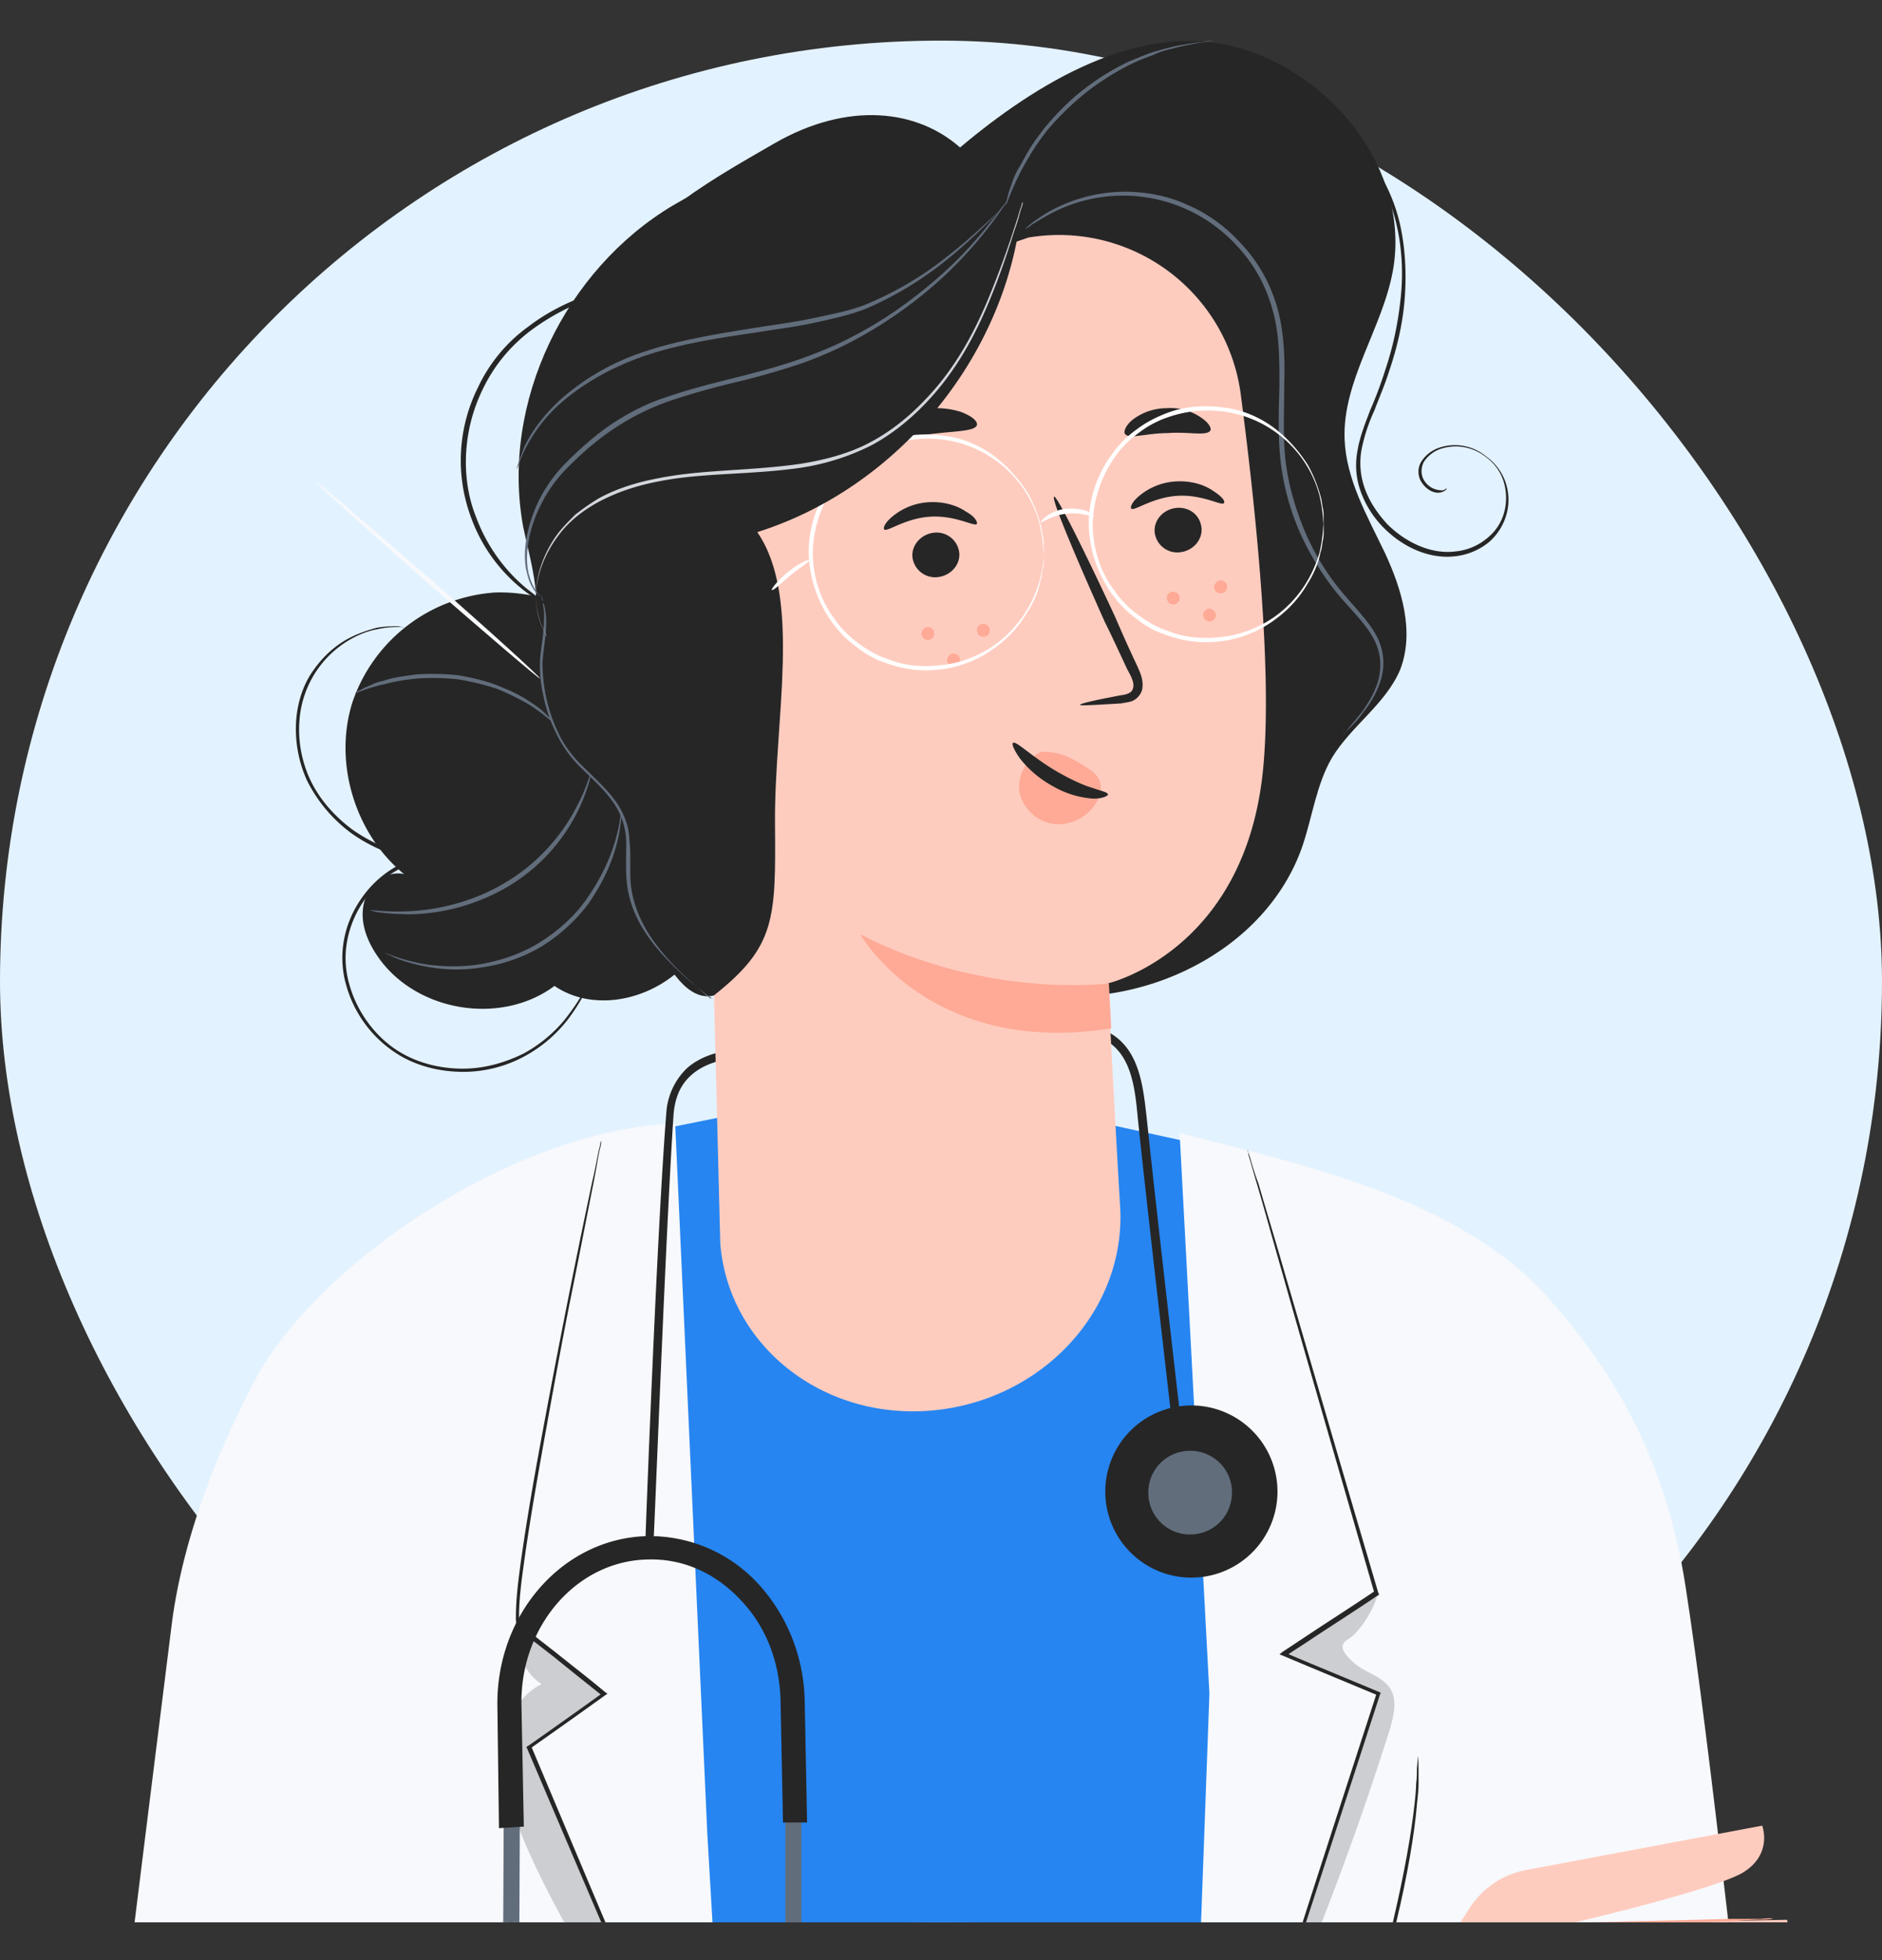 <svg width="24" height="25" fill="none" xmlns="http://www.w3.org/2000/svg">
  <rect width="100%" height="100%" fill="#333333" stroke="none"/>
  <g clip-path="url(#prefix__clip0_8551_6026)">
    <rect y=".518" width="24" height="24" rx="12" fill="#E3F2FF" />
    <path d="M8.24 14.441l.965-.195 4.781.062 2.432.533.923 13.554-10.742.503L8.24 14.44z" fill="#2685F1" />
    <path
      d="M15.197 27.77l.226-6.167-.38-7.152c1.508.39 3.58.821 4.72 2.124.738.841 1.467 1.929 1.734 3.673.318 2.052.728 5.972.995 8.178"
      fill="#F7F9FC" />
    <path
      d="M16.706 26.764l-7.419 1.21-.267-4.586-.41-9.06c-2.155.093-4.607 1.867-5.346 3.253-.513.964-.944 2.082-1.077 3.16-.256 2.052-.698 5.571-.954 7.767a4.52 4.52 0 001.241 3.683c1.078 1.109 2.76 1.498 4.279 1.18l11.307-3.18-1.354-3.427z"
      fill="#F7F9FC" />
    <path
      d="M15.926 26.68s0-.01.01-.03c.01-.02.01-.04.02-.072.021-.072.052-.164.093-.287l.338-1.067c.288-.913.698-2.175 1.17-3.632l.01.03c-.39-.164-.79-.328-1.2-.502l-.051-.02.04-.032.278-.184c.308-.205.615-.4.903-.595l-.01.03c-.462-1.6-.873-3.016-1.16-4.032-.144-.503-.257-.913-.339-1.19-.04-.133-.071-.246-.092-.318-.01-.03-.02-.062-.02-.082 0-.02-.01-.031-.01-.031s0 .01.01.03c.01.021.02.052.03.083.02.072.052.185.103.318.082.287.205.687.349 1.19.297 1.016.708 2.432 1.18 4.033l.01.02-.02.01c-.288.195-.596.39-.904.595-.092.062-.194.123-.277.185v-.051c.41.174.811.338 1.201.502l.02.01-.01.021a2242.91 2242.91 0 01-1.18 3.633c-.143.45-.267.81-.349 1.056-.04.123-.071.216-.092.288a.498.498 0 01-.03.071l-.021.02z"
      fill="#262626" />
    <path opacity=".2"
      d="M17.567 20.34c-.051.195-.226.472-.37.564-.143.082-.06.185.062.298.144.133.37.174.472.338.092.154.041.35-.01.524a38.13 38.13 0 01-1.867 4.78l1.723-5.252-1.2-.503 1.19-.75z"
      fill="#262626" />
    <path
      d="M8.671 26.814s0-.01-.01-.02l-.03-.062c-.032-.061-.062-.143-.114-.246-.092-.226-.236-.544-.41-.944-.349-.81-.831-1.94-1.385-3.242l-.01-.02.02-.01c.308-.216.626-.442.954-.678v.04c-.205-.163-.41-.327-.626-.502a482.68 482.68 0 00-.277-.215l-.133-.113-.03-.031c-.011-.01-.011 0-.021-.02-.01-.01-.01-.021-.01-.031a.284.284 0 01-.01-.093c0-.236.03-.461.06-.687.062-.441.134-.872.206-1.272a127.506 127.506 0 01.708-3.601c.04-.165.061-.298.082-.39.01-.042.02-.072.02-.103.01-.02.01-.031.01-.031v.03c0 .031-.01.062-.02.103-.02.093-.04.226-.072.39-.071.35-.164.842-.287 1.447-.123.616-.256 1.344-.4 2.155-.072.41-.144.83-.205 1.272-.031.226-.062.451-.062.677 0 .03 0 .062.01.082 0 .01.031.031.052.051l.133.113.277.216c.216.174.431.338.626.503l.03.02-.03.02a94.18 94.18 0 01-.954.678l.01-.03c.554 1.312 1.026 2.441 1.375 3.252.164.4.298.718.39.944.04.112.082.194.102.256.01.03.021.051.021.062.01.02.01.03.01.03z"
      fill="#262626" />
    <path opacity=".2"
      d="M6.578 20.69c-.01.307.072.625.329.79-.318.153-.493.533-.503.882-.01.359.113.708.246 1.036.41 1.016 1.303 2.452 1.98 3.325 0 0-.338-.924-.44-1.14-.442-.974-.842-1.949-1.283-2.924-.052-.112-.134-.4-.134-.4-.04.02.02 0 .134-.092.246-.195.79-.564.79-.564s-1.119-.883-1.119-.914z"
      fill="#262626" />
    <path
      d="M6.569 22.783c.01 0-.01 1.18-.062 2.647-.051 1.457-.092 2.648-.113 2.648-.01 0 .01-1.18.062-2.648.051-1.467.092-2.647.113-2.647zM8.333 19.664H8.23c0-.04.144-3.92.267-5.469a.866.866 0 01.267-.574c.318-.277.8-.236.82-.236l-.01.103s-.461-.031-.748.215c-.144.123-.216.287-.236.503-.103 1.539-.247 5.417-.257 5.458z"
      fill="#262626" />
    <path
      d="M9.297 26.169h-.185v-.205h.185c.4 0 .718-.318.718-.718V23.07h.205v2.175c0 .503-.42.924-.923.924zM7.522 26.16h-.184a.933.933 0 01-.657-.277.923.923 0 01-.267-.657l.01-2.175h.206l-.01 2.175c0 .195.071.37.204.513a.725.725 0 00.503.215h.185l.01.206z"
      fill="#626D7C" />
    <path
      d="M6.363 23.317l-.02-1.55c-.021-1.18.84-2.154 1.918-2.175a1.881 1.881 0 011.406.606c.369.4.584.933.595 1.497l.03 1.55h-.307l-.031-1.55c-.01-.492-.185-.954-.513-1.292-.318-.339-.729-.524-1.17-.513-.913.01-1.642.851-1.621 1.857l.03 1.55-.317.02zM15.126 19.726c0-.041-.472-4.073-.606-5.366l-.01-.093c-.04-.44-.092-.933-.575-1.067l.031-.102c.554.154.606.708.657 1.16l.01.091c.134 1.293.606 5.326.606 5.367l-.113.01z"
      fill="#262626" />
    <path d="M15.954 19.815a1.098 1.098 0 10-1.553-1.552 1.098 1.098 0 001.553 1.552z" fill="#262626" />
    <path d="M15.71 19.037a.53.53 0 01-.533.534.53.53 0 01-.533-.534.53.53 0 01.533-.533.53.53 0 01.534.533z"
      fill="#626D7C" />
    <path
      d="M17.352 26.558s0-.061.02-.164c.01-.102.041-.256.072-.451.072-.38.195-.893.328-1.468.134-.574.226-1.087.267-1.467.01-.092.02-.184.02-.256.01-.072.01-.144.01-.195.011-.103.011-.164.011-.164s.01.061.01.164v.195c0 .072-.01.164-.02.256-.031.38-.123.913-.257 1.478-.133.574-.266 1.087-.338 1.457-.041.184-.072.338-.093.44l-.03.175zM7.85 3.524C8.077 2.826 9.237 2.2 9.873 1.83c.944-.544 1.826-.431 2.37.051.975-.82 2.268-1.61 3.51-1.282 1.24.328 2.236 1.59 2.01 2.852-.133.739-.646 1.406-.616 2.155.021.513.288.974.514 1.446.215.462.38 1.006.195 1.488-.185.441-.626.718-.873 1.129-.195.338-.246.739-.369 1.108-.462 1.365-2.073 2.134-3.499 1.888-1.436-.246-2.616-1.324-3.283-2.596-.667-1.272-.893-2.74-.975-4.186"
      fill="#262626" />
    <path
      d="M8.897 4.477l.288 11.379c.102 1.303 1.303 2.257 2.698 2.134 1.406-.123 2.483-1.282 2.401-2.606-.082-1.385-.154-2.842-.154-2.842s1.765-.41 1.98-2.76c.113-1.2-.082-3.181-.287-4.75a2.338 2.338 0 00-2.709-2.002"
      fill="#FECCBF" />
    <path
      d="M15.321 6.725c.02.154-.103.298-.267.318a.29.29 0 01-.328-.246c-.02-.154.102-.297.267-.318.164-.02.307.082.328.246zM15.608 6.417c-.031.04-.267-.113-.595-.093-.318.021-.544.195-.585.165-.02-.02.01-.093.113-.175a.796.796 0 01.461-.174c.206-.01.37.051.472.123.113.072.154.133.134.154zM12.232 7.042c.02.154-.102.297-.267.318a.291.291 0 01-.328-.247c-.02-.153.103-.297.267-.318a.291.291 0 01.328.247zM12.457 6.682c-.03.041-.266-.112-.595-.092-.318.02-.543.195-.585.164-.02-.02.01-.092.113-.174a.795.795 0 01.462-.175c.205-.01.37.052.472.124.113.061.144.133.133.153zM13.772 8.992c0-.02.194-.062.513-.123.082-.01.153-.031.164-.093.02-.061-.02-.143-.072-.236-.092-.195-.185-.4-.287-.605-.39-.872-.688-1.58-.647-1.6.031-.021.38.677.78 1.538.092.216.185.421.277.616.041.092.092.195.062.318a.227.227 0 01-.123.134c-.052.02-.103.02-.134.03-.328.02-.523.031-.533.02z"
      fill="#262626" />
    <path d="M14.14 12.542s-1.56.205-3.17-.626c0 0 .882 1.57 3.201 1.2l-.03-.574z" fill="#FEAA96" />
    <path
      d="M12.458 5.422c-.031.092-.35.072-.719.133-.38.062-.667.195-.728.113-.02-.04.02-.123.144-.215a1.23 1.23 0 01.533-.226c.226-.041.431-.02.575.03.133.052.205.114.195.165zM15.434 5.493c-.052.072-.277.01-.544.031-.267 0-.493.082-.544.01-.02-.03.01-.112.102-.184a.717.717 0 01.431-.144.685.685 0 01.442.123c.092.062.133.134.113.164z"
      fill="#262626" />
    <path
      d="M13.28 9.588c.245 0 .379.072.584.205.061.041.123.082.154.154a.296.296 0 01-.031.277.566.566 0 01-.534.287.524.524 0 01-.451-.4.496.496 0 01.277-.523z"
      fill="#FEAA96" />
    <path
      d="M14.13 10.132c0 .02-.082.062-.216.052a1.2 1.2 0 01-.502-.165 1.36 1.36 0 01-.4-.338c-.082-.113-.113-.195-.093-.206.041-.03.257.195.585.38.164.092.318.164.431.195.113.041.185.051.195.082z"
      fill="#262626" />
    <path
      d="M12.54 8.121a.082.082 0 100-.164.082.082 0 000 .164zM15.043 7.629a.081.081 0 01-.082.082.088.088 0 01-.082-.082.08.08 0 01.082-.082c.041 0 .082.03.082.082zM15.505 7.844a.081.081 0 01-.082.082.088.088 0 01-.082-.082c0-.041.04-.082.082-.082.04 0 .082.04.082.082zM15.649 7.484a.08.08 0 01-.082.083.08.08 0 01-.083-.083c0-.04.041-.082.082-.082a.08.08 0 01.082.082zM12.242 8.418a.08.08 0 01-.082.082.088.088 0 01-.082-.082c0-.041.041-.082.082-.082a.08.08 0 01.082.082zM11.914 8.08a.081.081 0 01-.082.082.088.088 0 01-.082-.082c0-.04.041-.082.082-.082s.082.03.082.082z"
      fill="#FEAA96" />
    <path
      d="M13.31 7.044c-.01 0 0-.133-.052-.359a1.45 1.45 0 00-.544-.8 1.462 1.462 0 00-.615-.267 1.536 1.536 0 00-.77.062 1.275 1.275 0 00-.37.194 1.253 1.253 0 00-.307.308 1.547 1.547 0 00-.287.862c0 .318.102.626.287.862.082.123.195.226.308.308.113.082.236.154.37.195.256.102.522.102.769.061.236-.04.451-.143.615-.266.339-.257.483-.585.544-.8.062-.226.052-.36.052-.36v.092c0 .031 0 .072-.01.113-.011.041-.011.103-.032.154-.02.113-.071.257-.164.4a1.453 1.453 0 01-.38.431 1.47 1.47 0 01-1.415.226 1.142 1.142 0 01-.38-.205 1.339 1.339 0 01-.318-.318 1.576 1.576 0 01-.298-.893c0-.328.113-.646.298-.892.092-.124.195-.236.318-.319.123-.092.246-.153.38-.205.267-.102.543-.102.79-.061.246.04.461.154.626.287.164.133.287.287.38.43.081.145.133.288.163.401.021.062.021.113.031.154.01.041.01.082.01.113v.072c.01.01.01.02 0 .02zM13.956 6.592c-.01.01-.154-.062-.349-.041-.195.02-.328.123-.338.112 0 0 .02-.04.082-.082a.496.496 0 01.246-.092c.103-.01.205.01.267.03a.66.66 0 01.092.073z"
      fill="#fff" />
    <path
      d="M13.023 2.704c-.206 1.857-1.58 3.519-3.366 4.083.575.831.216 2.401.226 3.715.01 1.22.01 1.57-.78 2.195-.657.154-1.026-1.631-1.518-2.134-.493-.503-.944-1.118-.914-1.816.02-.328.144-.636.165-.965.02-.359-.093-.718-.165-1.067-.287-1.58.534-3.273 1.909-4.094 1.375-.82 3.201-.77 4.566.072"
      fill="#262626" />
    <path
      d="M9.092 10.327a4.462 4.462 0 00-.862-1.631l.031.062a2.078 2.078 0 00-1.95-1.201 2.07 2.07 0 00-1.815 1.395c-.247.77.03 1.683.656 2.196-.236-.051-.461.144-.513.38-.051.236.041.472.175.667.482.708 1.57.892 2.257.38.544.369 1.344.153 1.754-.37.41-.513.452-1.252.267-1.878z"
      fill="#262626" />
    <path
      d="M6.887 7.607l-.062-.061a.581.581 0 01-.102-.226c-.062-.216-.031-.544.133-.903.082-.174.205-.36.37-.523.164-.164.348-.329.554-.472.215-.144.461-.277.728-.36.267-.092.544-.164.831-.235.287-.072.564-.144.831-.236.267-.093.513-.195.739-.318.451-.236.82-.524 1.108-.78.287-.257.493-.503.626-.677.072-.082.113-.154.154-.195l.051-.072s-.01.03-.04.072a5.25 5.25 0 01-.76.893 5.52 5.52 0 01-1.108.8 4.867 4.867 0 01-.739.328 9.814 9.814 0 01-.831.236 9.82 9.82 0 00-.831.236 3.134 3.134 0 00-.718.359c-.216.144-.4.308-.554.462a1.806 1.806 0 00-.37.503c-.174.348-.205.677-.154.882.052.205.154.287.144.287z"
      fill="#626D7C" />
    <path
      d="M12.858 2.549s-.01.02-.051.061c-.031.041-.082.093-.144.165-.133.133-.328.328-.595.543a4.427 4.427 0 01-1.016.616c-.205.082-.441.133-.677.185-.236.051-.493.082-.739.123-.513.072-.995.154-1.416.297-.42.144-.77.35-1.026.565a1.97 1.97 0 00-.492.615 1.164 1.164 0 00-.082.195c-.02.052-.031.072-.031.072s0-.03.02-.072c.01-.051.041-.113.072-.205.082-.174.236-.41.493-.636a3.017 3.017 0 011.036-.585c.42-.144.913-.226 1.426-.308.257-.04.503-.072.739-.123.236-.051.462-.092.667-.174a4.28 4.28 0 001.016-.595c.266-.206.461-.39.605-.524l.154-.154a.256.256 0 01.041-.061z"
      fill="#626D7C" />
    <path
      d="M15.464.518c0 .01-.205.02-.513.102-.082.02-.164.041-.246.082a3.14 3.14 0 00-.277.113c-.185.092-.39.216-.585.37a3.675 3.675 0 00-.493.482c-.061.082-.123.164-.174.246-.051.082-.092.154-.133.226-.154.287-.206.482-.216.472 0 0 .01-.052.03-.134.011-.04.032-.092.052-.154a.84.84 0 01.093-.195c.04-.071.082-.153.133-.236.051-.082.113-.164.174-.246.134-.164.298-.338.493-.492.195-.154.4-.277.595-.37.103-.04.195-.082.287-.113.093-.03.175-.05.257-.071.082-.02.154-.031.215-.041.062-.01.123-.02.164-.02.093-.021.144-.021.144-.021zM17.116 9.382s0-.01.02-.02c.01-.01.031-.031.052-.062.04-.051.102-.123.184-.226.072-.103.154-.226.206-.4.02-.082.03-.174.02-.277a.745.745 0 00-.102-.287c-.113-.195-.298-.36-.462-.565a3.532 3.532 0 01-.441-.718 3.174 3.174 0 01-.257-.903c-.041-.318-.03-.657-.02-1.005 0-.339 0-.678-.093-.985a1.928 1.928 0 00-.441-.79 1.975 1.975 0 00-1.365-.647c-.451-.02-.8.113-1.015.226-.113.061-.195.113-.247.144a.214.214 0 01-.061.04c-.01.01-.02.01-.02.01s.102-.102.317-.225a2.005 2.005 0 011.026-.246c.226.01.472.051.719.164.246.103.482.267.687.493.205.215.37.492.462.81.092.318.102.657.092.995 0 .339-.02.678.02.996.042.318.134.615.247.882a3.1 3.1 0 00.43.718c.165.205.35.38.462.575a.728.728 0 01.072.595 1.207 1.207 0 01-.215.4c-.072.103-.144.175-.185.216l-.051.05c-.041.032-.041.042-.041.042z"
      fill="#626D7C" />
    <path
      d="M16.88 6.685c-.01 0 0-.134-.052-.36a1.45 1.45 0 00-.543-.8 1.462 1.462 0 00-.616-.266 1.536 1.536 0 00-.77.061 1.277 1.277 0 00-.369.195 1.253 1.253 0 00-.308.308 1.548 1.548 0 00-.287.862c0 .318.103.626.287.862.083.123.195.225.308.307.113.083.236.154.37.195.256.103.523.103.77.062.235-.041.45-.144.615-.267.338-.256.482-.585.543-.8.052-.226.042-.36.052-.36v.093c0 .03 0 .072-.01.113-.01.041-.01.103-.031.154-.02.113-.072.256-.164.4a1.453 1.453 0 01-.38.431 1.47 1.47 0 01-1.416.226 1.142 1.142 0 01-.38-.205 1.34 1.34 0 01-.318-.319 1.577 1.577 0 01-.297-.892c0-.329.113-.647.297-.893a1.34 1.34 0 01.318-.318c.123-.092.247-.154.38-.205.267-.103.544-.103.79-.062.246.041.462.154.626.288.164.133.287.287.38.43.082.144.133.288.164.4.02.062.02.114.03.155.01.04.01.082.01.112v.092z"
      fill="#fff" />
    <path
      d="M9.092 12.737s-.02-.01-.05-.03c-.032-.021-.083-.062-.134-.103a3.962 3.962 0 01-.462-.431c-.174-.195-.38-.472-.441-.831-.03-.175-.02-.37-.02-.554a.902.902 0 00-.165-.554c-.113-.165-.267-.298-.4-.431a1.542 1.542 0 01-.328-.452 1.917 1.917 0 01-.164-.482 1.684 1.684 0 01-.042-.441c.01-.134.031-.257.042-.36.01-.102.01-.194.01-.266a2.472 2.472 0 00-.041-.226s.01.02.02.062c.01.04.031.092.041.174.01.072.01.164 0 .277-.01.103-.03.226-.04.36 0 .266.05.584.204.902.072.154.185.308.329.441.133.134.287.267.41.442a.986.986 0 01.134.277c.03.102.03.195.04.297.01.195-.01.38.021.554.062.35.246.616.42.821.175.205.34.339.452.441.052.052.093.082.134.113.02-.02.03 0 .03 0z"
      fill="#626D7C" />
    <path
      d="M7.923 10.348v.04c0 .031 0 .072-.01.124-.01.102-.041.256-.103.43-.062.175-.164.38-.308.586-.144.194-.349.39-.595.543a2.046 2.046 0 01-.76.267c-.245.041-.471.031-.656 0a2.127 2.127 0 01-.43-.113c-.052-.02-.083-.04-.114-.051l-.04-.02c0-.01.215.102.574.153.185.02.4.031.646-.01.236-.04.503-.123.739-.267.236-.143.441-.328.585-.523.143-.195.246-.39.318-.564.144-.36.144-.595.154-.595z"
      fill="#626D7C" />
    <path
      d="M7.533 9.865s0 .052-.03.144a2.31 2.31 0 01-1.016 1.293 2.567 2.567 0 01-1.232.359c-.164 0-.297-.01-.39-.02-.092-.011-.143-.031-.143-.031 0-.01.205.03.533.01.329-.02.78-.113 1.2-.37.432-.256.719-.626.873-.913.154-.277.195-.472.205-.472zM4.526 8.838s.031-.02.093-.05c.03-.021.072-.032.113-.052a.54.54 0 01.153-.051c.113-.042.267-.062.421-.083.164-.01.339-.01.534.01.184.031.359.073.513.134.154.062.287.123.39.195.05.03.092.062.133.092.041.031.072.062.092.082.052.052.072.072.072.083-.01.01-.113-.103-.318-.226a3.298 3.298 0 00-.38-.185 3.278 3.278 0 00-.502-.123c-.185-.02-.36-.02-.513-.01a2.39 2.39 0 00-.421.072c-.236.05-.37.123-.38.112z"
      fill="#626D7C" />
    <path
      d="M6.887 8.654c-.01.01-.657-.544-1.447-1.231-.78-.688-1.416-1.262-1.406-1.272.01-.01.657.543 1.447 1.23.79.688 1.416 1.263 1.406 1.273z"
      fill="#F7F9FC" />
    <path
      d="M9.842 7.526c-.01-.01.072-.123.215-.236.133-.113.277-.164.277-.154.01.01-.113.092-.246.195-.133.113-.226.205-.246.195z"
      fill="#fff" />
    <path
      d="M6.969 8.11s-.01-.01-.01-.02l-.031-.061a.915.915 0 01-.082-.267c-.041-.236.01-.605.266-.954.062-.082.144-.164.226-.246.092-.072.195-.144.298-.206.225-.123.482-.205.759-.256.554-.113 1.18-.092 1.816-.185.318-.051.626-.133.893-.277.267-.143.492-.328.687-.533.39-.4.626-.862.79-1.242.164-.39.277-.718.35-.944.04-.113.06-.195.081-.256.01-.031.02-.052.02-.072.01-.01.01-.02.01-.02v.02c0 .02-.01.04-.02.072-.02.061-.04.154-.082.266-.072.226-.174.554-.338.944-.164.39-.4.852-.79 1.262-.195.206-.431.4-.698.544a3 3 0 01-.903.287c-.646.093-1.262.062-1.816.175-.544.103-1.016.339-1.272.687-.257.339-.318.698-.277.924.04.246.133.349.123.359z"
      fill="#D2D6DC" />
    <path
      d="M7.615 12.173s-.01.153-.123.42a2.356 2.356 0 01-.267.431 1.751 1.751 0 01-.523.441 1.643 1.643 0 01-.79.206c-.298 0-.626-.072-.903-.267a1.522 1.522 0 01-.595-.841 1.26 1.26 0 01-.031-.555c.03-.184.103-.369.215-.533.185-.277.462-.472.76-.544v.051a2.037 2.037 0 01-.883-.359 1.868 1.868 0 01-.564-.677 1.59 1.59 0 01-.133-.77c.02-.246.102-.471.225-.636.123-.174.267-.297.41-.38.144-.081.278-.122.39-.153.113-.02.206-.02.257-.02.03 0 .051.01.072.01h.02c0 .01-.123-.02-.348.03-.113.02-.247.072-.38.154a1.299 1.299 0 00-.605 1.006c-.02.236.02.503.133.749s.308.472.544.646c.246.175.544.298.862.35l.133.02-.133.03a1.238 1.238 0 00-.729.524 1.318 1.318 0 00-.205.513c-.03.174-.02.359.03.533.093.339.309.636.575.821.267.185.585.257.872.257.288 0 .555-.083.78-.195a1.79 1.79 0 00.513-.421c.123-.154.216-.298.277-.42a1.64 1.64 0 00.113-.298c.01-.031.02-.062.02-.082.01-.031.01-.041.01-.041zM7.01 7.741s-.01 0-.021-.01a.588.588 0 01-.072-.041 2.075 2.075 0 01-.913-1.098 2.086 2.086 0 01.092-1.652c.134-.287.35-.564.636-.77.278-.215.606-.369.965-.471a5.463 5.463 0 011.057-.195c.349-.031.677-.052.995-.072.318-.02.616-.051.893-.103a4.37 4.37 0 00.749-.205c.451-.174.759-.41.954-.595a1.54 1.54 0 00.195-.236c.02-.03.03-.051.051-.062l.02-.02s-.06.133-.245.339a2.635 2.635 0 01-.955.615 3.886 3.886 0 01-.759.216 7.897 7.897 0 01-.893.102c-.636.052-1.334.052-2.042.267a2.893 2.893 0 00-.943.462 2.029 2.029 0 00-.616.749c-.277.564-.267 1.18-.092 1.62.164.452.44.75.636.914.102.082.184.144.246.185.03.02.051.03.072.04l-.01.021zM18.45 6.233s-.02.04-.093.05c-.072.011-.184-.04-.246-.163a.251.251 0 01.01-.226.436.436 0 01.206-.174.622.622 0 01.625.102.68.68 0 01.236.298.692.692 0 01.031.41.727.727 0 01-.226.38.817.817 0 01-.43.184c-.329.042-.668-.112-.914-.359a1.264 1.264 0 01-.287-.44.984.984 0 01-.051-.545c.03-.184.102-.359.164-.523.072-.164.133-.328.185-.492.112-.329.174-.647.205-.965.03-.308.01-.615-.051-.882a2.162 2.162 0 00-.298-.718 2.008 2.008 0 00-.82-.75c-.124-.05-.216-.092-.288-.102-.031-.01-.062-.01-.082-.02-.02 0-.031-.01-.031-.01h.03c.021 0 .052.01.083.01.072.01.174.04.297.092.247.113.575.338.842.749.133.205.246.451.308.728.061.277.082.585.061.903-.02.318-.092.647-.205.975-.051.164-.123.328-.185.492a2.215 2.215 0 00-.164.503.96.96 0 00.051.513c.062.164.165.308.277.431.236.236.565.39.872.349a.74.74 0 00.41-.175.63.63 0 00.216-.348.717.717 0 00-.02-.39.612.612 0 00-.216-.288.615.615 0 00-.595-.102.424.424 0 00-.195.154.246.246 0 00-.02.205.261.261 0 00.236.164c.04.01.061-.03.072-.02z"
      fill="#262626" />
    <path
      d="M15.197 27.605l1.868-.647 1.672-2.616a1.1 1.1 0 01.729-.492l3.006-.565s.143.37-.257.605c-.4.226-2.206.647-2.206.647l2.781-.051s.082.4-.226.543c-.308.144-2.298.216-2.298.216l2.534.359s.01.4-.564.41c-.462 0-1.416-.061-1.714-.102-.05-.01-.092.03-.102.072-.01.05.02.092.072.102l1.682.4c.226.052.236.38.02.431a.283.283 0 01-.091.01c-.288-.03-2.001-.246-2.001-.246s-.606 2.124-.995 2.288c-.39.175-1.211.216-1.211.216l-1.745.687-.954-2.267z"
      fill="#FECCBF" />
    <path
      d="M22.606 24.474s-.052.01-.144.01c-.102 0-.236.011-.4.021-.339.01-.8.031-1.313.041-.257.01-.503.01-.719.02-.225 0-.42.021-.574.083a.618.618 0 00-.298.246c-.051.082-.051.134-.061.134v-.041c.01-.021.01-.062.04-.103a.645.645 0 01.298-.267c.154-.072.37-.092.585-.092.226-.01.472-.01.718-.02.513-.011.975-.021 1.314-.032h.4c.092-.01.154-.01.154 0z"
      fill="#FEAA96" />
  </g>
  <defs>
    <clipPath id="prefix__clip0_8551_6026">
      <path fill="#fff" transform="translate(0 .518)" d="M0 0h24v24H0z" />
    </clipPath>
  </defs>
</svg>